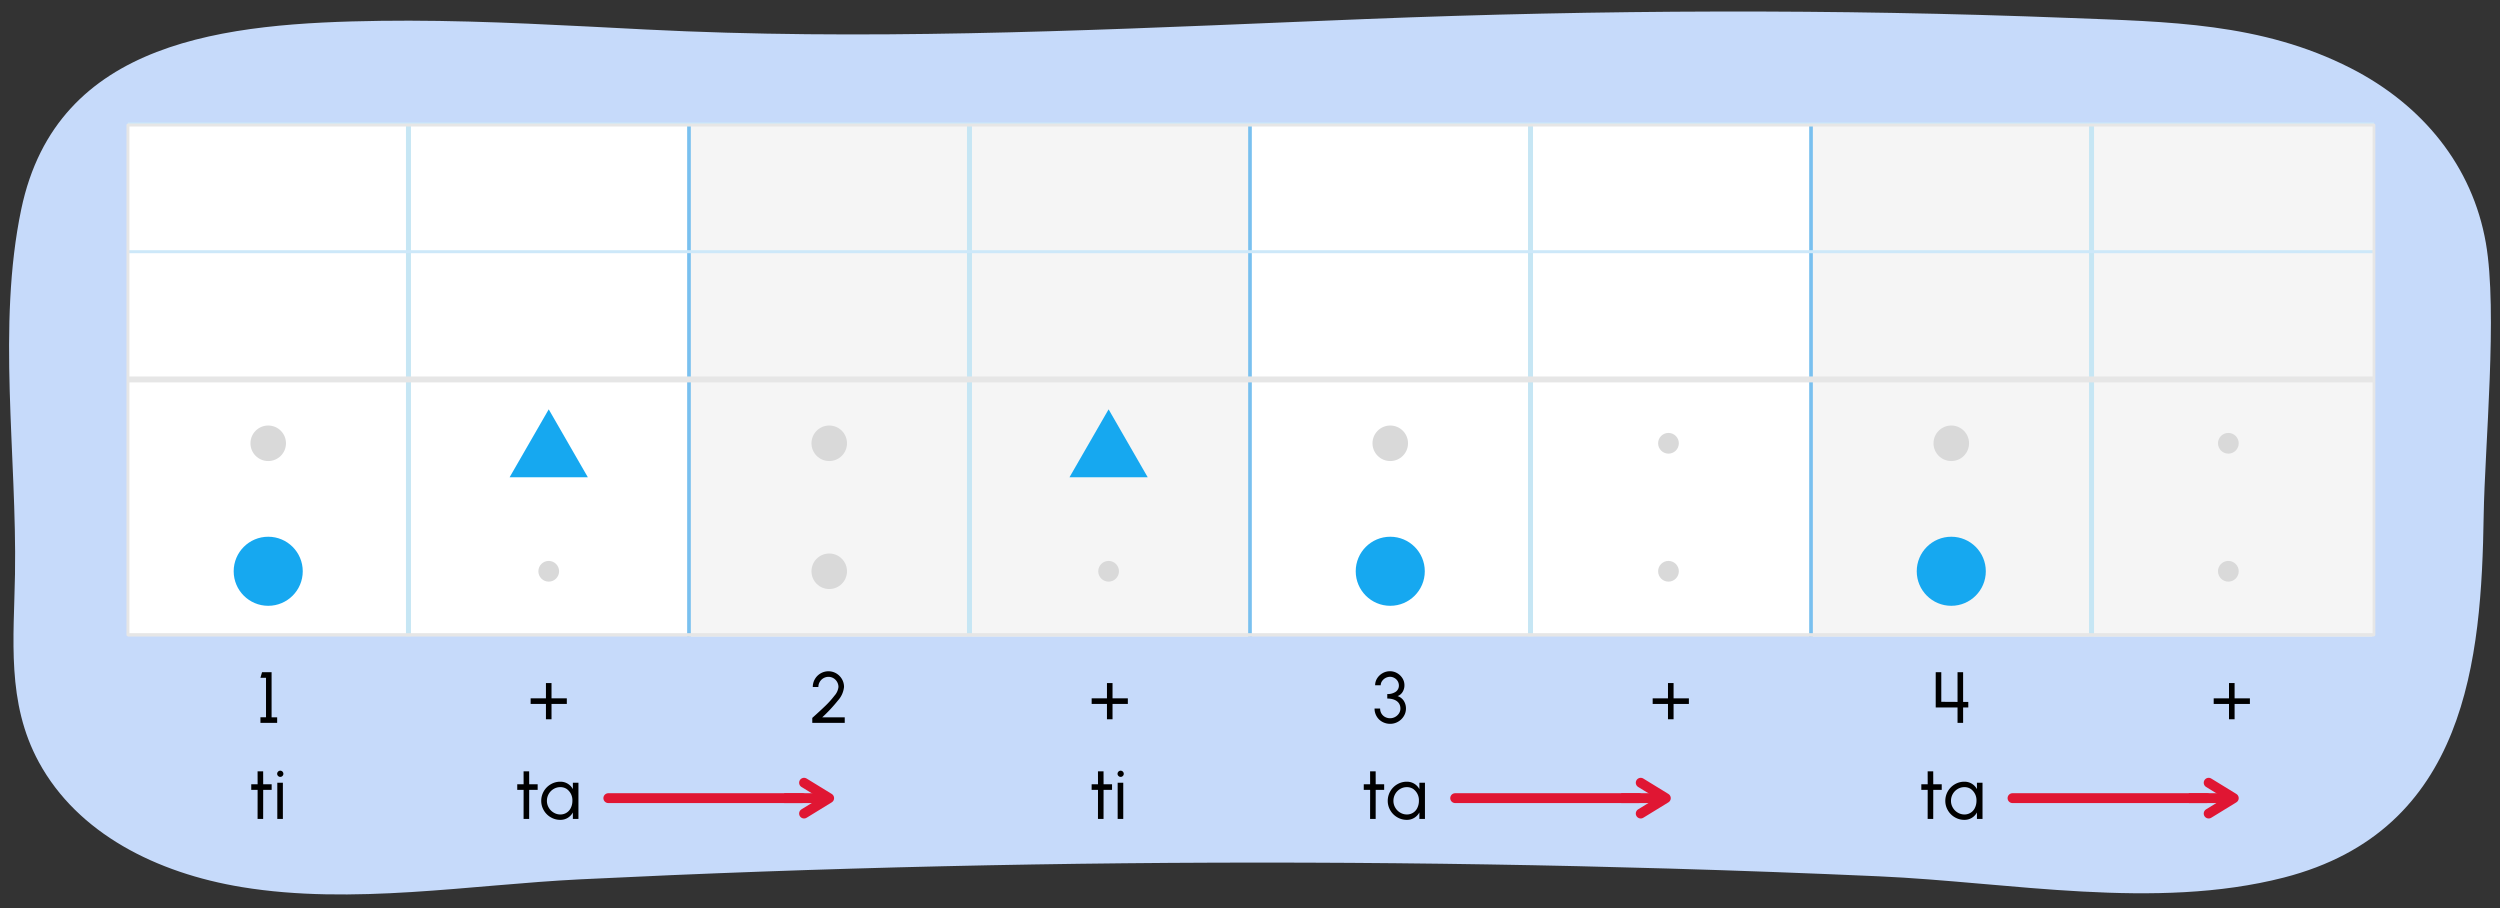 <svg xmlns="http://www.w3.org/2000/svg" width="760" height="276.049" viewBox="0 0 760 276.049"><rect x="0" y="0" width="760" height="276.049" fill="#333333" stroke="none"/><path d="M392.682,6.706C327.271,9.427,261.77,12.3,196.333,8.968c-23.956-1.219-47.9-2.632-71.9-2.684q-4.335-.01-8.67.049C68.921,6.985,17.306,11.848,6.459,63.619c-7.4,35.312-1.307,74.965-1.9,110.922-.321,19.571-2.638,39.028,7.28,57.205,11.8,21.623,35.725,33.663,61.71,37.934,33.606,5.524,69.276-.713,103-2.371q55.05-2.706,110.176-3.971,110.236-2.531,220.512.7,31.962.936,63.9,2.359c39.9,1.776,83.981,10.442,123.131.387,55.764-14.322,60.083-66.442,60.77-110.058.333-21.142,4.316-61.881.667-82.842-4.073-23.4-19.231-42.013-41.088-53.162C687.458,6.868,659.2,6.635,629.037,5.454c-71.172-2.788-142.321-2.511-213.512.318Q404.106,6.227,392.682,6.706Z" fill="#c6dafa"/><rect x="38.9" y="38.012" width="682.75" height="154.987" fill="#fff"/><rect x="550.55" y="37.693" width="170.55" height="155.765" transform="translate(1271.65 231.152) rotate(180)" fill="#f5f5f5"/><rect x="209.45" y="37.693" width="170.55" height="155.765" transform="translate(589.45 231.152) rotate(180)" fill="#f5f5f5"/><path d="M165.966,214h-4.654V212.3h4.654v-4.653h1.695V212.3h4.653V214h-4.653v4.653h-1.695Z"/><path d="M247.188,218.014q2.161-1.93,3.729-3.443a27.458,27.458,0,0,0,2.773-3.1,4.709,4.709,0,0,0,1.2-2.629,3.12,3.12,0,0,0-1.507-2.663,2.986,2.986,0,0,0-1.529-.418A3.083,3.083,0,0,0,249.2,207.3a3.026,3.026,0,0,0-.418,1.54h-1.694a4.709,4.709,0,0,1,.649-2.409,4.761,4.761,0,0,1,1.738-1.728,4.725,4.725,0,0,1,4.742,0,4.838,4.838,0,0,1,1.727,1.739,4.66,4.66,0,0,1,.638,2.4,7.193,7.193,0,0,1-1.881,4.147,46.164,46.164,0,0,1-4.731,5.072H256.8v1.695h-9.868v-1.508Z"/><path d="M420.175,219.412a4.376,4.376,0,0,1-1.695-1.684,4.59,4.59,0,0,1-.616-2.332h1.7a2.839,2.839,0,0,0,1.462,2.552,3.229,3.229,0,0,0,4.269-1.089,2.673,2.673,0,0,0,.43-1.463c0-1.992-1.64-3.037-3.994-3.037v-1.375a4.3,4.3,0,0,0,2.586-.693,2.284,2.284,0,0,0,.945-1.969,2.614,2.614,0,0,0-1.375-2.222,2.7,2.7,0,0,0-1.32-.352,3.006,3.006,0,0,0-2.42,1.3,2.191,2.191,0,0,0-.408,1.276H418.04a3.924,3.924,0,0,1,.627-2.134,4.642,4.642,0,0,1,1.673-1.562,4.425,4.425,0,0,1,2.2-.573,4.347,4.347,0,0,1,2.178.573,4.61,4.61,0,0,1,1.629,1.562,3.941,3.941,0,0,1,.6,2.134,3.762,3.762,0,0,1-.56,2.024,2.988,2.988,0,0,1-1.519,1.265,3.588,3.588,0,0,1,1.882,1.441,4.293,4.293,0,0,1,.66,2.344,4.348,4.348,0,0,1-.66,2.321,4.836,4.836,0,0,1-1.761,1.695,4.687,4.687,0,0,1-2.354.627A4.855,4.855,0,0,1,420.175,219.412Z"/><path d="M336.516,214h-4.654V212.3h4.654v-4.653h1.694V212.3h4.654V214H338.21v4.653h-1.694Z"/><path d="M507.066,214h-4.654V212.3h4.654v-4.653h1.7V212.3h4.653V214h-4.653v4.653h-1.7Z"/><path d="M590.152,204.35v9l4.94.032V204.35h1.694v9.032h1.573v1.695h-1.573v4.676h-1.694v-4.676h-6.634V204.35Z"/><line x1="124.175" y1="38.012" x2="124.175" y2="193.458" fill="none" stroke="#c6e6f4" stroke-linejoin="round" stroke-width="1.52"/><line x1="294.725" y1="38.012" x2="294.725" y2="193.458" fill="none" stroke="#c6e6f4" stroke-linejoin="round" stroke-width="1.52"/><line x1="465.275" y1="38.012" x2="465.275" y2="193.458" fill="none" stroke="#c6e6f4" stroke-linejoin="round" stroke-width="1.52"/><line x1="635.825" y1="38.012" x2="635.825" y2="193.458" fill="none" stroke="#c6e6f4" stroke-linejoin="round" stroke-width="1.52"/><line x1="209.45" y1="38.012" x2="209.45" y2="193.458" fill="none" stroke="#79c0ef" stroke-linejoin="round" stroke-width="1.114"/><line x1="380" y1="38.012" x2="380" y2="193.458" fill="none" stroke="#79c0ef" stroke-linejoin="round" stroke-width="1.114"/><line x1="550.55" y1="38.012" x2="550.55" y2="193.458" fill="none" stroke="#79c0ef" stroke-linejoin="round" stroke-width="1.114"/><circle cx="81.538" cy="173.667" r="10.498" fill="#16a8f0"/><circle cx="422.638" cy="173.667" r="10.498" fill="#16a8f0"/><circle cx="593.188" cy="173.667" r="10.498" fill="#16a8f0"/><line x1="38.9" y1="192.999" x2="721.651" y2="192.999" fill="none" stroke="#e6e6e6" stroke-linejoin="round" stroke-width="0.899"/><line x1="38.9" y1="76.52" x2="721.651" y2="76.52" fill="none" stroke="#cde8f9" stroke-linejoin="round" stroke-width="0.909"/><line x1="38.9" y1="37.693" x2="721.651" y2="37.693" fill="none" stroke="#cde8f9" stroke-linejoin="round" stroke-width="0.909"/><line x1="38.9" y1="115.346" x2="721.651" y2="115.346" fill="none" stroke="#e6e6e6" stroke-linejoin="round" stroke-width="1.798"/><polygon points="154.926 145.08 178.7 145.08 166.813 124.438 154.926 145.08" fill="#16a8f0"/><polygon points="325.127 145.08 348.901 145.08 337.014 124.438 325.127 145.08" fill="#16a8f0"/><path d="M677.616,214h-4.654V212.3h4.654v-4.653h1.7V212.3h4.653V214h-4.653v4.653h-1.7Z"/><path d="M80.867,206.045H79.173l.484-1.695h2.905v13.708h1.694v1.695H79.173v-1.695h1.694Z"/><circle cx="81.538" cy="134.759" r="5.4" fill="#d9d9d9"/><circle cx="166.813" cy="173.667" r="3.15" fill="#d9d9d9"/><circle cx="677.417" cy="173.667" r="3.15" fill="#d9d9d9"/><circle cx="507.216" cy="173.667" r="3.15" fill="#d9d9d9"/><circle cx="337.014" cy="173.667" r="3.15" fill="#d9d9d9"/><circle cx="593.188" cy="134.759" r="5.4" fill="#d9d9d9"/><circle cx="422.638" cy="134.759" r="5.4" fill="#d9d9d9"/><circle cx="252.088" cy="134.759" r="5.4" fill="#d9d9d9"/><circle cx="252.088" cy="173.667" r="5.4" fill="#d9d9d9"/><circle cx="677.417" cy="134.759" r="3.15" fill="#d9d9d9"/><circle cx="507.216" cy="134.759" r="3.15" fill="#d9d9d9"/><path d="M335.486,240.116l-.011,8.834h-1.694l.011-8.834h-1.937v-1.694h1.937l-.011-3.928h1.694l.011,3.928h2.574v1.694Z"/><path d="M340.018,235.891a.886.886,0,0,1-.287-.649.932.932,0,0,1,.287-.671.9.9,0,0,1,.659-.286.958.958,0,0,1,.947.957.874.874,0,0,1-.275.649.934.934,0,0,1-.672.286A.907.907,0,0,1,340.018,235.891Zm1.452,2.057v11h-1.7v-11Z"/><path d="M160.874,240.116l-.012,8.834h-1.694l.011-8.834h-1.936v-1.694h1.936l-.011-3.928h1.694l.012,3.928h2.574v1.694Z"/><path d="M175.845,248.95h-1.694v-1.97a4.245,4.245,0,0,1-3.828,2.256,5.623,5.623,0,0,1-2.894-.781,5.717,5.717,0,0,1-2.112-2.113,5.62,5.62,0,0,1-.781-2.893,5.8,5.8,0,0,1,2.893-5.027,5.615,5.615,0,0,1,2.894-.782,4.248,4.248,0,0,1,3.828,2.255v-1.947h1.694Zm-2.288-3.41a4.848,4.848,0,0,0,.451-2.091,4.2,4.2,0,0,0-1.738-3.609,3.46,3.46,0,0,0-1.925-.549,3.922,3.922,0,0,0-2.047.56,4.157,4.157,0,0,0-2.035,3.6,3.98,3.98,0,0,0,.561,2.079,4.1,4.1,0,0,0,1.5,1.508,3.876,3.876,0,0,0,2.025.56A3.461,3.461,0,0,0,173.557,245.54Z"/><path d="M80.01,240.116,80,248.95H78.305l.01-8.834H76.379v-1.694h1.936l-.01-3.928H80l.011,3.928h2.574v1.694Z"/><path d="M84.542,235.891a.882.882,0,0,1-.287-.649.928.928,0,0,1,.287-.671.9.9,0,0,1,.659-.286.93.93,0,0,1,.672.286.92.92,0,0,1,.274.671.873.873,0,0,1-.274.649.934.934,0,0,1-.672.286A.907.907,0,0,1,84.542,235.891Zm1.452,2.057v11H84.3v-11Z"/><path d="M418.213,240.116l-.011,8.834h-1.694l.011-8.834h-1.936v-1.694h1.936l-.011-3.928H418.2l.011,3.928h2.574v1.694Z"/><path d="M433.185,248.95h-1.694v-1.97a4.247,4.247,0,0,1-3.829,2.256,5.62,5.62,0,0,1-2.893-.781,5.727,5.727,0,0,1-2.113-2.113,5.629,5.629,0,0,1-.781-2.893,5.8,5.8,0,0,1,2.894-5.027,5.611,5.611,0,0,1,2.893-.782,4.25,4.25,0,0,1,3.829,2.255v-1.947h1.694Zm-2.289-3.41a4.848,4.848,0,0,0,.452-2.091,4.2,4.2,0,0,0-1.739-3.609,3.456,3.456,0,0,0-1.924-.549,3.922,3.922,0,0,0-2.047.56,4.151,4.151,0,0,0-2.035,3.6,3.98,3.98,0,0,0,.561,2.079,4.1,4.1,0,0,0,1.5,1.508,3.873,3.873,0,0,0,2.025.56A3.459,3.459,0,0,0,430.9,245.54Z"/><path d="M587.713,240.116l-.012,8.834h-1.693l.011-8.834h-1.937v-1.694h1.937l-.011-3.928H587.7l.012,3.928h2.574v1.694Z"/><path d="M602.685,248.95H600.99v-1.97a4.245,4.245,0,0,1-3.828,2.256,5.617,5.617,0,0,1-2.893-.781,5.712,5.712,0,0,1-2.113-2.113,5.62,5.62,0,0,1-.781-2.893,5.8,5.8,0,0,1,2.894-5.027,5.608,5.608,0,0,1,2.893-.782,4.248,4.248,0,0,1,3.828,2.255v-1.947h1.695Zm-2.289-3.41a4.848,4.848,0,0,0,.452-2.091,4.2,4.2,0,0,0-1.739-3.609,3.46,3.46,0,0,0-1.925-.549,3.919,3.919,0,0,0-2.046.56,4.151,4.151,0,0,0-2.035,3.6,3.979,3.979,0,0,0,.56,2.079,4.1,4.1,0,0,0,1.5,1.508,3.876,3.876,0,0,0,2.025.56A3.462,3.462,0,0,0,600.4,245.54Z"/><polyline points="184.93 242.636 187.379 242.636 240.138 242.636 243.864 242.636" fill="none" stroke="#e01633" stroke-linecap="round" stroke-miterlimit="10" stroke-width="3"/><polyline points="244.431 237.954 252.063 242.636 244.431 247.318" fill="none" stroke="#e01633" stroke-linecap="round" stroke-linejoin="round" stroke-width="3"/><line x1="238.396" y1="242.636" x2="251.237" y2="242.636" fill="none" stroke="#e01633" stroke-miterlimit="10" stroke-width="3"/><polyline points="442.373 242.636 444.821 242.636 494.487 242.636 498.213 242.636" fill="none" stroke="#e01633" stroke-linecap="round" stroke-miterlimit="10" stroke-width="3"/><polyline points="498.78 237.954 506.412 242.636 498.78 247.318" fill="none" stroke="#e01633" stroke-linecap="round" stroke-linejoin="round" stroke-width="3"/><line x1="492.847" y1="242.636" x2="505.586" y2="242.636" fill="none" stroke="#e01633" stroke-miterlimit="10" stroke-width="3"/><polyline points="611.805 242.636 614.254 242.636 667.142 242.636 670.868 242.636" fill="none" stroke="#e01633" stroke-linecap="round" stroke-miterlimit="10" stroke-width="3"/><polyline points="671.435 237.954 679.067 242.636 671.435 247.318" fill="none" stroke="#e01633" stroke-linecap="round" stroke-linejoin="round" stroke-width="3"/><line x1="665.396" y1="242.636" x2="678.242" y2="242.636" fill="none" stroke="#e01633" stroke-miterlimit="10" stroke-width="3"/><rect x="38.9" y="38.012" width="682.75" height="154.987" fill="none" stroke="#e6e6e6" stroke-linejoin="round" stroke-width="0.9"/></svg>